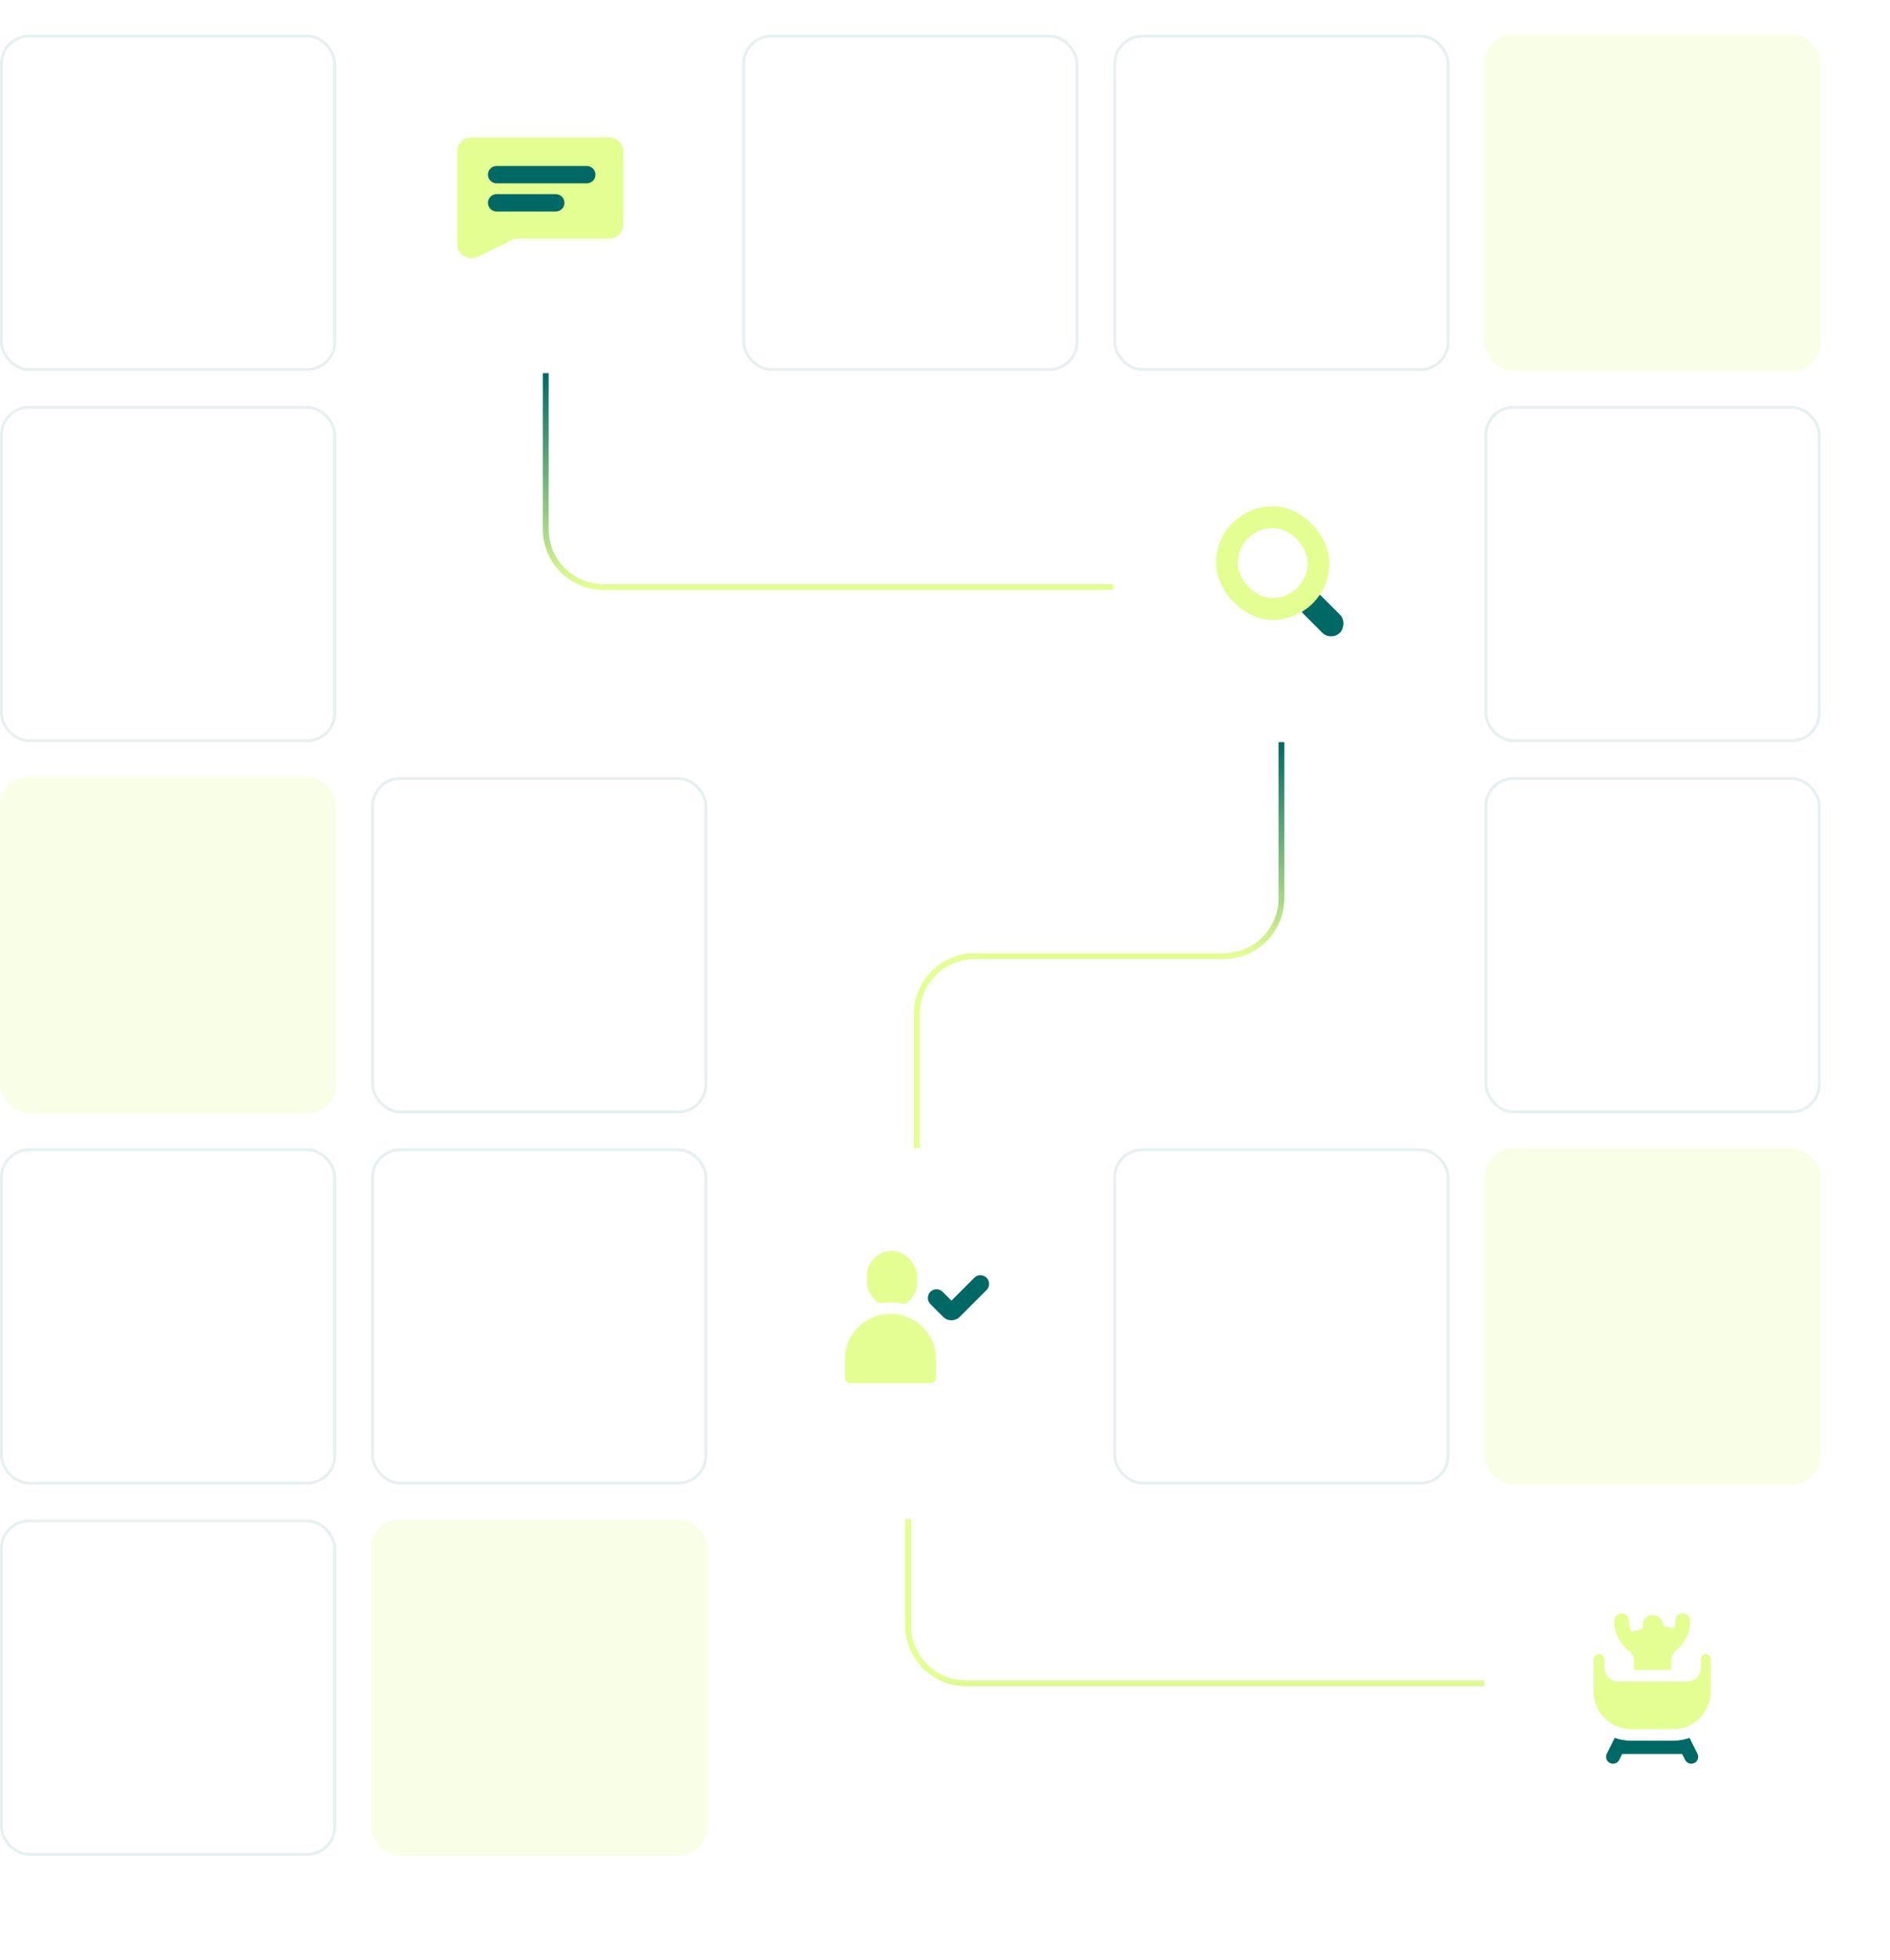 <svg width="654" height="678" viewBox="0 0 654 678" fill="none" xmlns="http://www.w3.org/2000/svg">
<rect x="0.5" y="12.5" width="115.331" height="115.331" rx="9.5" stroke="#006965" stroke-opacity="0.1"/>
<g filter="url(#filter0_d_1884_322)">
<rect x="128.417" y="12" width="116.331" height="116.331" rx="10" fill="white"/>
</g>
<path d="M163.206 46.503C159.892 46.503 157.206 49.19 157.206 52.503V82.587V84.33C157.206 88.764 161.851 91.667 165.837 89.722L177.585 83.992C178.131 83.725 178.731 83.587 179.339 83.587H210.704C214.017 83.587 216.704 80.9 216.704 77.587V52.503C216.704 49.19 214.017 46.503 210.704 46.503H163.206Z" fill="#E3FF91" stroke="white" stroke-width="2"/>
<path d="M171.849 60.425H203.034" stroke="#006965" stroke-width="6" stroke-linecap="round"/>
<path d="M171.849 70.17H192.314" stroke="#006965" stroke-width="6" stroke-linecap="round"/>
<rect x="257.335" y="12.5" width="115.331" height="115.331" rx="9.5" stroke="#006965" stroke-opacity="0.1"/>
<rect x="385.752" y="12.5" width="115.331" height="115.331" rx="9.5" stroke="#006965" stroke-opacity="0.1"/>
<rect x="513.669" y="12" width="116.331" height="116.331" rx="10" fill="#E3FF91" fill-opacity="0.23"/>
<rect x="0.5" y="140.917" width="115.331" height="115.331" rx="9.5" stroke="#006965" stroke-opacity="0.1"/>
<g filter="url(#filter1_d_1884_322)">
<rect x="385.252" y="140.417" width="116.331" height="116.331" rx="10" fill="white"/>
</g>
<path d="M513.669 582.324H334.245C323.199 582.324 314.244 573.369 314.244 562.324V513.583" stroke="url(#paint0_linear_1884_322)" stroke-width="2"/>
<rect x="454.154" y="203.137" width="17.87" height="8.744" rx="4.372" transform="rotate(45 454.154 203.137)" fill="#006965"/>
<rect x="420.755" y="175.166" width="39.281" height="39.281" rx="19.64" fill="#E3FF91"/>
<rect x="428.309" y="182.72" width="24.173" height="24.173" rx="12.086" fill="white"/>
<rect x="514.169" y="140.917" width="115.331" height="115.331" rx="9.5" stroke="#006965" stroke-opacity="0.1"/>
<rect y="268.834" width="116.331" height="116.331" rx="10" fill="#E3FF91" fill-opacity="0.23"/>
<rect x="128.917" y="269.334" width="115.331" height="115.331" rx="9.5" stroke="#006965" stroke-opacity="0.1"/>
<rect x="514.169" y="269.334" width="115.331" height="115.331" rx="9.5" stroke="#006965" stroke-opacity="0.1"/>
<rect x="0.5" y="397.752" width="115.331" height="115.331" rx="9.5" stroke="#006965" stroke-opacity="0.1"/>
<rect x="128.917" y="397.752" width="115.331" height="115.331" rx="9.5" stroke="#006965" stroke-opacity="0.1"/>
<g filter="url(#filter2_d_1884_322)">
<rect x="256.835" y="397.252" width="116.331" height="116.331" rx="10" fill="white"/>
</g>
<rect x="297.966" y="430.755" width="21.436" height="23.615" rx="10.718" fill="#E3FF91" stroke="white" stroke-width="4"/>
<path d="M308.139 452.55C298.308 452.55 290.338 460.52 290.338 470.351V476.524C290.338 478.733 292.129 480.524 294.338 480.524H321.94C324.149 480.524 325.94 478.733 325.94 476.524V470.351C325.94 460.52 317.97 452.55 308.139 452.55Z" fill="#E3FF91" stroke="white" stroke-width="4"/>
<path d="M324.064 449.027L328.523 453.486C328.914 453.876 329.547 453.876 329.938 453.486L339.255 444.169" stroke="#006965" stroke-width="6" stroke-linecap="round"/>
<rect x="385.752" y="397.752" width="115.331" height="115.331" rx="9.5" stroke="#006965" stroke-opacity="0.1"/>
<rect x="513.669" y="397.252" width="116.331" height="116.331" rx="10" fill="#E3FF91" fill-opacity="0.23"/>
<rect x="0.5" y="526.169" width="115.331" height="115.331" rx="9.5" stroke="#006965" stroke-opacity="0.1"/>
<rect x="128.417" y="525.669" width="116.331" height="116.331" rx="10" fill="#E3FF91" fill-opacity="0.23"/>
<g filter="url(#filter3_d_1884_322)">
<rect x="513.669" y="525.669" width="116.331" height="116.331" rx="10" fill="white"/>
</g>
<path fill-rule="evenodd" clip-rule="evenodd" d="M564.009 596.061C565.192 596.652 565.671 598.09 565.08 599.272L560.293 608.845C559.702 610.028 558.265 610.507 557.082 609.916C555.9 609.325 555.421 607.887 556.012 606.705L560.799 597.132C561.39 595.949 562.827 595.47 564.009 596.061Z" fill="#006965"/>
<path fill-rule="evenodd" clip-rule="evenodd" d="M579.381 596.061C578.199 596.652 577.72 598.09 578.311 599.272L583.097 608.845C583.689 610.027 585.126 610.507 586.308 609.915C587.491 609.324 587.97 607.887 587.379 606.704L582.592 597.131C582.001 595.949 580.563 595.47 579.381 596.061Z" fill="#006965"/>
<path fill-rule="evenodd" clip-rule="evenodd" d="M558.443 604.389C558.443 603.068 559.515 601.996 560.837 601.996H582.551C583.873 601.996 584.945 603.068 584.945 604.389C584.945 605.711 583.873 606.783 582.551 606.783H560.837C559.515 606.783 558.443 605.711 558.443 604.389Z" fill="#006965"/>
<path d="M565.666 560.704C565.666 558.19 563.628 556.151 561.114 556.151C558.6 556.151 556.562 558.19 556.562 560.704C556.562 565.595 558.881 569.945 562.471 572.712C563.138 573.226 563.433 573.842 563.433 574.344V578.942C563.433 580.175 564.433 581.175 565.667 581.175H578.022C579.256 581.175 580.256 580.175 580.256 578.942V574.147C580.256 573.656 580.538 573.053 581.18 572.54C584.645 569.766 586.87 565.494 586.87 560.704C586.87 558.19 584.832 556.151 582.318 556.151C579.803 556.151 577.765 558.19 577.765 560.704C577.765 561.377 577.655 562.024 577.453 562.629V562.243C577.453 559.178 574.928 556.74 571.915 556.74C568.902 556.74 566.378 559.178 566.378 562.243V563.197C566.378 563.325 566.383 563.452 566.391 563.578C565.929 562.723 565.666 561.744 565.666 560.704Z" fill="#E3FF91" stroke="white" stroke-width="4"/>
<path d="M549.439 574.145V585.236C549.439 593.498 556.137 600.195 564.398 600.195H578.991C587.253 600.195 593.95 593.498 593.95 585.236V573.97C593.95 571.931 592.297 570.277 590.257 570.277C588.218 570.277 586.564 571.931 586.564 573.97V577.006C586.564 578.512 585.343 579.734 583.836 579.734H559.903C558.397 579.734 557.175 578.512 557.175 577.006V574.145C557.175 572.009 555.444 570.277 553.307 570.277C551.171 570.277 549.439 572.009 549.439 574.145Z" fill="#E3FF91" stroke="white" stroke-width="4"/>
<path d="M443.417 256.748V310.777C443.417 321.823 434.463 330.777 423.417 330.777H337.266C326.22 330.777 317.266 339.731 317.266 350.777V397.252" stroke="url(#paint1_linear_1884_322)" stroke-width="2"/>
<path d="M188.849 129.086V183.115C188.849 194.161 197.803 203.115 208.849 203.115H385.252" stroke="url(#paint2_linear_1884_322)" stroke-width="2"/>
<defs>
<filter id="filter0_d_1884_322" x="104.417" y="0" width="164.331" height="164.331" filterUnits="userSpaceOnUse" color-interpolation-filters="sRGB">
<feFlood flood-opacity="0" result="BackgroundImageFix"/>
<feColorMatrix in="SourceAlpha" type="matrix" values="0 0 0 0 0 0 0 0 0 0 0 0 0 0 0 0 0 0 127 0" result="hardAlpha"/>
<feOffset dy="12"/>
<feGaussianBlur stdDeviation="12"/>
<feComposite in2="hardAlpha" operator="out"/>
<feColorMatrix type="matrix" values="0 0 0 0 0.012 0 0 0 0 0.196 0 0 0 0 0.2 0 0 0 0.1 0"/>
<feBlend mode="normal" in2="BackgroundImageFix" result="effect1_dropShadow_1884_322"/>
<feBlend mode="normal" in="SourceGraphic" in2="effect1_dropShadow_1884_322" result="shape"/>
</filter>
<filter id="filter1_d_1884_322" x="361.252" y="128.417" width="164.331" height="164.331" filterUnits="userSpaceOnUse" color-interpolation-filters="sRGB">
<feFlood flood-opacity="0" result="BackgroundImageFix"/>
<feColorMatrix in="SourceAlpha" type="matrix" values="0 0 0 0 0 0 0 0 0 0 0 0 0 0 0 0 0 0 127 0" result="hardAlpha"/>
<feOffset dy="12"/>
<feGaussianBlur stdDeviation="12"/>
<feComposite in2="hardAlpha" operator="out"/>
<feColorMatrix type="matrix" values="0 0 0 0 0.012 0 0 0 0 0.196 0 0 0 0 0.2 0 0 0 0.1 0"/>
<feBlend mode="normal" in2="BackgroundImageFix" result="effect1_dropShadow_1884_322"/>
<feBlend mode="normal" in="SourceGraphic" in2="effect1_dropShadow_1884_322" result="shape"/>
</filter>
<filter id="filter2_d_1884_322" x="232.835" y="385.252" width="164.331" height="164.331" filterUnits="userSpaceOnUse" color-interpolation-filters="sRGB">
<feFlood flood-opacity="0" result="BackgroundImageFix"/>
<feColorMatrix in="SourceAlpha" type="matrix" values="0 0 0 0 0 0 0 0 0 0 0 0 0 0 0 0 0 0 127 0" result="hardAlpha"/>
<feOffset dy="12"/>
<feGaussianBlur stdDeviation="12"/>
<feComposite in2="hardAlpha" operator="out"/>
<feColorMatrix type="matrix" values="0 0 0 0 0.012 0 0 0 0 0.196 0 0 0 0 0.2 0 0 0 0.1 0"/>
<feBlend mode="normal" in2="BackgroundImageFix" result="effect1_dropShadow_1884_322"/>
<feBlend mode="normal" in="SourceGraphic" in2="effect1_dropShadow_1884_322" result="shape"/>
</filter>
<filter id="filter3_d_1884_322" x="489.669" y="513.669" width="164.331" height="164.331" filterUnits="userSpaceOnUse" color-interpolation-filters="sRGB">
<feFlood flood-opacity="0" result="BackgroundImageFix"/>
<feColorMatrix in="SourceAlpha" type="matrix" values="0 0 0 0 0 0 0 0 0 0 0 0 0 0 0 0 0 0 127 0" result="hardAlpha"/>
<feOffset dy="12"/>
<feGaussianBlur stdDeviation="12"/>
<feComposite in2="hardAlpha" operator="out"/>
<feColorMatrix type="matrix" values="0 0 0 0 0.012 0 0 0 0 0.196 0 0 0 0 0.2 0 0 0 0.1 0"/>
<feBlend mode="normal" in2="BackgroundImageFix" result="effect1_dropShadow_1884_322"/>
<feBlend mode="normal" in="SourceGraphic" in2="effect1_dropShadow_1884_322" result="shape"/>
</filter>
<linearGradient id="paint0_linear_1884_322" x1="377.32" y1="654.086" x2="377.32" y2="580.058" gradientUnits="userSpaceOnUse">
<stop stop-color="#006965"/>
<stop offset="1" stop-color="#E3FF91"/>
</linearGradient>
<linearGradient id="paint1_linear_1884_322" x1="380.341" y1="256.748" x2="380.341" y2="330.777" gradientUnits="userSpaceOnUse">
<stop stop-color="#006965"/>
<stop offset="1" stop-color="#E3FF91"/>
</linearGradient>
<linearGradient id="paint2_linear_1884_322" x1="287.05" y1="129.086" x2="287.05" y2="203.115" gradientUnits="userSpaceOnUse">
<stop stop-color="#006965"/>
<stop offset="1" stop-color="#E3FF91"/>
</linearGradient>
</defs>
</svg>
